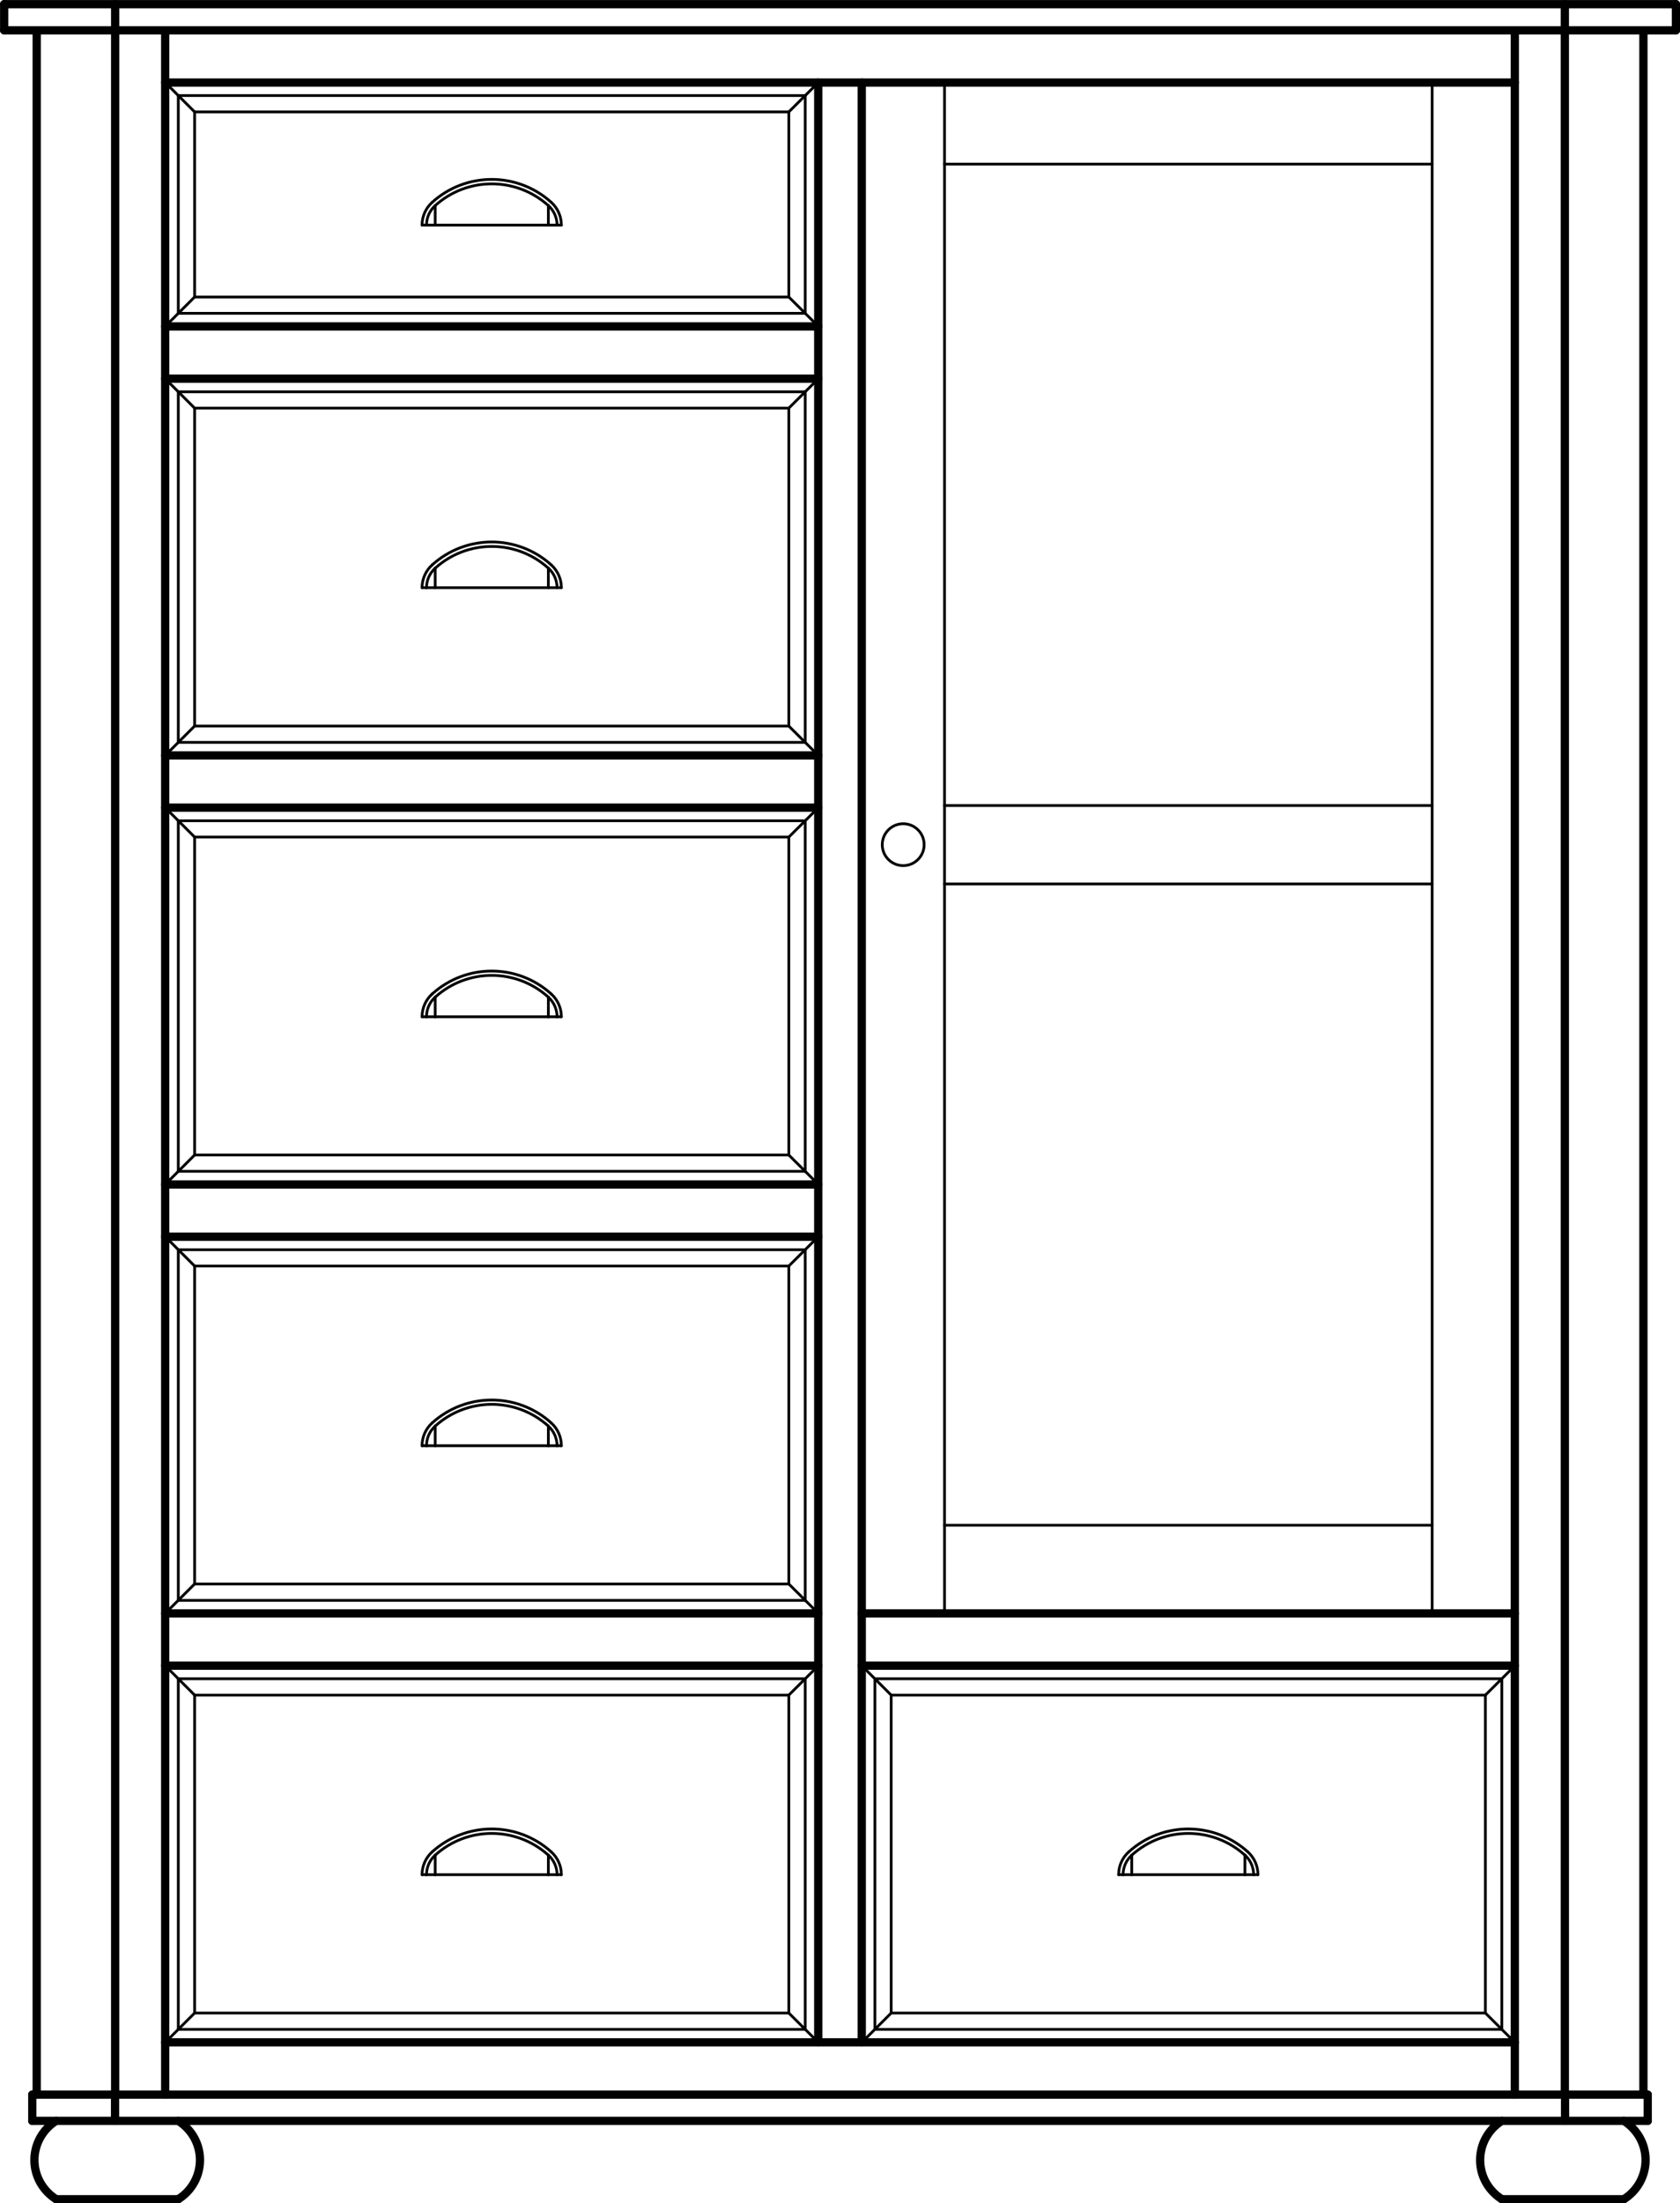 <?xml version="1.0" encoding="UTF-8"?><svg id="Layer_1" xmlns="http://www.w3.org/2000/svg" viewBox="0 0 152.45 199.86"><defs><style>.cls-1{stroke-width:.75px;}.cls-1,.cls-2{fill:none;stroke:#000;stroke-linecap:round;stroke-linejoin:round;}.cls-2{stroke-width:.25px;}</style></defs><g id="CIRCLE"><circle class="cls-2" cx="81.96" cy="76.62" r="1.9"/></g><g id="SPLINE"><path class="cls-2" d="M102.7,170.05h10.27"/></g><g id="SPLINE-2"><path class="cls-2" d="M112.97,170.05h.79"/></g><g id="SPLINE-3"><path class="cls-2" d="M102.7,170.05h-.79"/></g><g id="SPLINE-4"><path class="cls-2" d="M39.49,170.05h10.27"/></g><g id="SPLINE-5"><path class="cls-2" d="M49.76,170.05h.79"/></g><g id="SPLINE-6"><path class="cls-2" d="M39.49,170.05h-.79"/></g><g id="SPLINE-7"><path class="cls-2" d="M39.49,131.14h10.27"/></g><g id="SPLINE-8"><path class="cls-2" d="M49.76,131.14h.79"/></g><g id="SPLINE-9"><path class="cls-2" d="M39.49,131.14h-.79"/></g><g id="SPLINE-10"><path class="cls-2" d="M39.49,92.23h10.27"/></g><g id="SPLINE-11"><path class="cls-2" d="M39.49,92.23h-.79"/></g><g id="SPLINE-12"><path class="cls-2" d="M49.76,92.23h.79"/></g><g id="SPLINE-13"><path class="cls-2" d="M39.49,53.31h10.27"/></g><g id="SPLINE-14"><path class="cls-2" d="M39.49,53.31h-.79"/></g><g id="SPLINE-15"><path class="cls-2" d="M49.76,53.31h.79"/></g><g id="SPLINE-16"><path class="cls-2" d="M39.49,20.42h10.27"/></g><g id="SPLINE-17"><path class="cls-2" d="M39.49,20.42h-.79"/></g><g id="SPLINE-18"><path class="cls-2" d="M49.76,20.42h.79"/></g><g id="LINE"><line class="cls-1" x1="3.33" y1="2.75" x2="3.33" y2="190"/></g><g id="LINE-2"><line class="cls-1" x1="149.13" y1="190" x2="149.13" y2="2.75"/></g><g id="LINE-3"><line class="cls-1" x1="5.1" y1="199.49" x2="16.17" y2="199.49"/></g><g id="LINE-4"><line class="cls-1" x1="136.29" y1="199.49" x2="147.35" y2="199.49"/></g><g id="LINE-5"><line class="cls-1" x1="14.99" y1="190" x2="14.99" y2="2.75"/></g><g id="LINE-6"><line class="cls-1" x1="137.46" y1="190" x2="137.46" y2="2.75"/></g><g id="LINE-7"><line class="cls-1" x1="137.46" y1="185.26" x2="14.99" y2="185.26"/></g><g id="LINE-8"><line class="cls-1" x1="137.46" y1="7.49" x2="14.99" y2="7.49"/></g><g id="LINE-9"><line class="cls-1" x1="78.2" y1="146.35" x2="137.46" y2="146.35"/></g><g id="LINE-10"><line class="cls-1" x1="78.2" y1="151.09" x2="137.46" y2="151.09"/></g><g id="LINE-11"><line class="cls-1" x1="78.2" y1="185.26" x2="78.2" y2="7.49"/></g><g id="LINE-12"><line class="cls-1" x1="74.25" y1="146.35" x2="14.99" y2="146.35"/></g><g id="LINE-13"><line class="cls-1" x1="74.25" y1="151.09" x2="14.99" y2="151.09"/></g><g id="LINE-14"><line class="cls-1" x1="74.25" y1="112.18" x2="14.99" y2="112.18"/></g><g id="LINE-15"><line class="cls-1" x1="74.25" y1="107.44" x2="14.99" y2="107.44"/></g><g id="LINE-16"><line class="cls-1" x1="74.25" y1="68.52" x2="14.99" y2="68.52"/></g><g id="LINE-17"><line class="cls-1" x1="74.25" y1="73.26" x2="14.99" y2="73.26"/></g><g id="LINE-18"><line class="cls-1" x1="74.25" y1="29.61" x2="14.99" y2="29.61"/></g><g id="LINE-19"><line class="cls-1" x1="74.25" y1="185.26" x2="74.25" y2="7.49"/></g><g id="LINE-20"><line class="cls-1" x1="74.25" y1="34.35" x2="14.99" y2="34.35"/></g><g id="LINE-21"><line class="cls-2" x1="112.97" y1="170.05" x2="112.97" y2="168.28"/></g><g id="LINE-22"><line class="cls-2" x1="102.7" y1="170.05" x2="102.7" y2="168.28"/></g><g id="LINE-23"><line class="cls-2" x1="101.91" y1="170.05" x2="101.51" y2="170.05"/></g><g id="LINE-24"><line class="cls-2" x1="114.15" y1="170.05" x2="113.76" y2="170.05"/></g><g id="LINE-25"><line class="cls-2" x1="79.39" y1="184.08" x2="79.39" y2="152.28"/></g><g id="LINE-26"><line class="cls-2" x1="80.87" y1="153.76" x2="80.87" y2="182.6"/></g><g id="LINE-27"><line class="cls-2" x1="78.5" y1="151.39" x2="80.87" y2="153.76"/></g><g id="LINE-28"><line class="cls-2" x1="80.87" y1="182.6" x2="78.5" y2="184.97"/></g><g id="LINE-29"><line class="cls-2" x1="136.28" y1="152.28" x2="136.28" y2="184.08"/></g><g id="LINE-30"><line class="cls-2" x1="137.17" y1="184.97" x2="134.79" y2="182.6"/></g><g id="LINE-31"><line class="cls-2" x1="134.79" y1="182.6" x2="134.79" y2="153.76"/></g><g id="LINE-32"><line class="cls-2" x1="134.79" y1="153.76" x2="137.17" y2="151.39"/></g><g id="LINE-33"><line class="cls-2" x1="136.28" y1="184.08" x2="79.39" y2="184.08"/></g><g id="LINE-34"><line class="cls-2" x1="80.87" y1="182.6" x2="134.79" y2="182.6"/></g><g id="LINE-35"><line class="cls-2" x1="79.39" y1="152.28" x2="136.28" y2="152.28"/></g><g id="LINE-36"><line class="cls-2" x1="134.79" y1="153.76" x2="80.87" y2="153.76"/></g><g id="LINE-37"><line class="cls-2" x1="49.76" y1="170.05" x2="49.76" y2="168.28"/></g><g id="LINE-38"><line class="cls-2" x1="39.49" y1="170.05" x2="39.49" y2="168.28"/></g><g id="LINE-39"><line class="cls-2" x1="38.7" y1="170.05" x2="38.3" y2="170.05"/></g><g id="LINE-40"><line class="cls-2" x1="50.94" y1="170.05" x2="50.55" y2="170.05"/></g><g id="LINE-41"><line class="cls-2" x1="16.18" y1="184.08" x2="16.18" y2="152.28"/></g><g id="LINE-42"><line class="cls-2" x1="15.29" y1="151.39" x2="17.66" y2="153.76"/></g><g id="LINE-43"><line class="cls-2" x1="17.66" y1="153.76" x2="17.66" y2="182.6"/></g><g id="LINE-44"><line class="cls-2" x1="17.66" y1="182.6" x2="15.29" y2="184.97"/></g><g id="LINE-45"><line class="cls-2" x1="73.07" y1="152.28" x2="73.07" y2="184.08"/></g><g id="LINE-46"><line class="cls-2" x1="71.58" y1="182.6" x2="71.58" y2="153.76"/></g><g id="LINE-47"><line class="cls-2" x1="73.96" y1="184.97" x2="71.58" y2="182.6"/></g><g id="LINE-48"><line class="cls-2" x1="71.58" y1="153.76" x2="73.96" y2="151.39"/></g><g id="LINE-49"><line class="cls-2" x1="73.07" y1="184.08" x2="16.18" y2="184.08"/></g><g id="LINE-50"><line class="cls-2" x1="17.66" y1="182.6" x2="71.58" y2="182.6"/></g><g id="LINE-51"><line class="cls-2" x1="16.18" y1="152.28" x2="73.07" y2="152.28"/></g><g id="LINE-52"><line class="cls-2" x1="71.58" y1="153.76" x2="17.66" y2="153.76"/></g><g id="LINE-53"><line class="cls-2" x1="49.76" y1="131.14" x2="49.76" y2="129.36"/></g><g id="LINE-54"><line class="cls-2" x1="39.49" y1="131.14" x2="39.49" y2="129.36"/></g><g id="LINE-55"><line class="cls-2" x1="38.7" y1="131.14" x2="38.3" y2="131.14"/></g><g id="LINE-56"><line class="cls-2" x1="50.94" y1="131.14" x2="50.55" y2="131.14"/></g><g id="LINE-57"><line class="cls-2" x1="16.18" y1="145.17" x2="16.18" y2="113.36"/></g><g id="LINE-58"><line class="cls-2" x1="15.29" y1="112.47" x2="17.66" y2="114.84"/></g><g id="LINE-59"><line class="cls-2" x1="17.66" y1="114.84" x2="17.66" y2="143.68"/></g><g id="LINE-60"><line class="cls-2" x1="17.66" y1="143.68" x2="15.29" y2="146.05"/></g><g id="LINE-61"><line class="cls-2" x1="73.07" y1="113.36" x2="73.07" y2="145.17"/></g><g id="LINE-62"><line class="cls-2" x1="71.58" y1="143.68" x2="71.58" y2="114.84"/></g><g id="LINE-63"><line class="cls-2" x1="71.58" y1="114.84" x2="73.96" y2="112.47"/></g><g id="LINE-64"><line class="cls-2" x1="73.96" y1="146.05" x2="71.58" y2="143.68"/></g><g id="LINE-65"><line class="cls-2" x1="73.07" y1="145.17" x2="16.18" y2="145.17"/></g><g id="LINE-66"><line class="cls-2" x1="17.66" y1="143.68" x2="71.58" y2="143.68"/></g><g id="LINE-67"><line class="cls-2" x1="16.18" y1="113.36" x2="73.07" y2="113.36"/></g><g id="LINE-68"><line class="cls-2" x1="71.58" y1="114.84" x2="17.66" y2="114.84"/></g><g id="LINE-69"><line class="cls-2" x1="49.76" y1="92.23" x2="49.76" y2="90.45"/></g><g id="LINE-70"><line class="cls-2" x1="39.49" y1="92.23" x2="39.49" y2="90.45"/></g><g id="LINE-71"><line class="cls-2" x1="38.7" y1="92.23" x2="38.3" y2="92.23"/></g><g id="LINE-72"><line class="cls-2" x1="50.94" y1="92.23" x2="50.55" y2="92.23"/></g><g id="LINE-73"><line class="cls-2" x1="16.18" y1="106.25" x2="16.18" y2="74.45"/></g><g id="LINE-74"><line class="cls-2" x1="15.29" y1="73.56" x2="17.66" y2="75.93"/></g><g id="LINE-75"><line class="cls-2" x1="17.66" y1="75.93" x2="17.66" y2="104.77"/></g><g id="LINE-76"><line class="cls-2" x1="17.66" y1="104.77" x2="15.29" y2="107.14"/></g><g id="LINE-77"><line class="cls-2" x1="73.07" y1="74.45" x2="73.07" y2="106.25"/></g><g id="LINE-78"><line class="cls-2" x1="73.96" y1="107.14" x2="71.58" y2="104.77"/></g><g id="LINE-79"><line class="cls-2" x1="71.58" y1="104.77" x2="71.58" y2="75.93"/></g><g id="LINE-80"><line class="cls-2" x1="71.58" y1="75.93" x2="73.96" y2="73.56"/></g><g id="LINE-81"><line class="cls-2" x1="73.07" y1="106.25" x2="16.18" y2="106.25"/></g><g id="LINE-82"><line class="cls-2" x1="17.66" y1="104.77" x2="71.58" y2="104.77"/></g><g id="LINE-83"><line class="cls-2" x1="16.18" y1="74.45" x2="73.07" y2="74.45"/></g><g id="LINE-84"><line class="cls-2" x1="71.58" y1="75.93" x2="17.66" y2="75.93"/></g><g id="LINE-85"><line class="cls-2" x1="49.76" y1="53.31" x2="49.76" y2="51.54"/></g><g id="LINE-86"><line class="cls-2" x1="39.49" y1="53.31" x2="39.49" y2="51.54"/></g><g id="LINE-87"><line class="cls-2" x1="38.7" y1="53.31" x2="38.3" y2="53.31"/></g><g id="LINE-88"><line class="cls-2" x1="50.94" y1="53.31" x2="50.55" y2="53.31"/></g><g id="LINE-89"><line class="cls-2" x1="16.18" y1="67.34" x2="16.18" y2="35.54"/></g><g id="LINE-90"><line class="cls-2" x1="17.66" y1="37.02" x2="17.66" y2="65.86"/></g><g id="LINE-91"><line class="cls-2" x1="15.29" y1="34.65" x2="17.66" y2="37.02"/></g><g id="LINE-92"><line class="cls-2" x1="17.66" y1="65.86" x2="15.29" y2="68.23"/></g><g id="LINE-93"><line class="cls-2" x1="73.07" y1="35.54" x2="73.07" y2="67.34"/></g><g id="LINE-94"><line class="cls-2" x1="73.96" y1="68.23" x2="71.58" y2="65.86"/></g><g id="LINE-95"><line class="cls-2" x1="71.58" y1="65.86" x2="71.58" y2="37.02"/></g><g id="LINE-96"><line class="cls-2" x1="71.58" y1="37.02" x2="73.96" y2="34.65"/></g><g id="LINE-97"><line class="cls-2" x1="73.07" y1="67.34" x2="16.18" y2="67.34"/></g><g id="LINE-98"><line class="cls-2" x1="17.66" y1="65.86" x2="71.58" y2="65.86"/></g><g id="LINE-99"><line class="cls-2" x1="16.18" y1="35.54" x2="73.07" y2="35.54"/></g><g id="LINE-100"><line class="cls-2" x1="71.58" y1="37.02" x2="17.66" y2="37.02"/></g><g id="LINE-101"><line class="cls-2" x1="49.76" y1="20.42" x2="49.76" y2="18.65"/></g><g id="LINE-102"><line class="cls-2" x1="39.49" y1="20.42" x2="39.49" y2="18.65"/></g><g id="LINE-103"><line class="cls-2" x1="38.7" y1="20.42" x2="38.3" y2="20.42"/></g><g id="LINE-104"><line class="cls-2" x1="50.94" y1="20.42" x2="50.55" y2="20.42"/></g><g id="LINE-105"><line class="cls-2" x1="16.18" y1="28.42" x2="16.18" y2="8.67"/></g><g id="LINE-106"><line class="cls-2" x1="15.29" y1="7.78" x2="17.66" y2="10.15"/></g><g id="LINE-107"><line class="cls-2" x1="17.66" y1="10.15" x2="17.66" y2="26.94"/></g><g id="LINE-108"><line class="cls-2" x1="17.66" y1="26.94" x2="15.29" y2="29.31"/></g><g id="LINE-109"><line class="cls-2" x1="73.07" y1="8.67" x2="73.07" y2="28.42"/></g><g id="LINE-110"><line class="cls-2" x1="73.96" y1="29.31" x2="71.58" y2="26.94"/></g><g id="LINE-111"><line class="cls-2" x1="71.58" y1="26.94" x2="71.58" y2="10.15"/></g><g id="LINE-112"><line class="cls-2" x1="71.58" y1="10.15" x2="73.96" y2="7.78"/></g><g id="LINE-113"><line class="cls-2" x1="16.18" y1="8.67" x2="73.07" y2="8.67"/></g><g id="LINE-114"><line class="cls-2" x1="71.58" y1="10.15" x2="17.66" y2="10.15"/></g><g id="LINE-115"><line class="cls-2" x1="73.07" y1="28.42" x2="16.18" y2="28.42"/></g><g id="LINE-116"><line class="cls-2" x1="17.66" y1="26.94" x2="71.58" y2="26.94"/></g><g id="LINE-117"><line class="cls-2" x1="129.96" y1="7.78" x2="129.96" y2="146.35"/></g><g id="LINE-118"><line class="cls-2" x1="85.71" y1="146.35" x2="85.71" y2="7.78"/></g><g id="LINE-119"><line class="cls-2" x1="85.71" y1="80.18" x2="129.96" y2="80.18"/></g><g id="LINE-120"><line class="cls-2" x1="129.96" y1="73.07" x2="85.71" y2="73.07"/></g><g id="LINE-121"><line class="cls-2" x1="85.71" y1="14.89" x2="129.96" y2="14.89"/></g><g id="LINE-122"><line class="cls-2" x1="129.96" y1="138.35" x2="85.71" y2="138.35"/></g><g id="LINE-123"><line class="cls-1" x1="10.45" y1="190" x2="10.45" y2=".38"/></g><g id="LINE-124"><line class="cls-1" x1="142" y1=".38" x2="142" y2="190"/></g><g id="LINE-125"><line class="cls-1" x1="149.52" y1="190" x2="2.93" y2="190"/></g><g id="LINE-126"><line class="cls-1" x1="10.44" y1="192.38" x2="10.44" y2="190"/></g><g id="LINE-127"><line class="cls-1" x1="149.52" y1="192.38" x2="2.93" y2="192.38"/></g><g id="LINE-128"><line class="cls-1" x1="2.93" y1="192.38" x2="2.93" y2="190"/></g><g id="LINE-129"><line class="cls-1" x1="142.02" y1="192.38" x2="142.02" y2="190"/></g><g id="LINE-130"><line class="cls-1" x1="149.52" y1="192.38" x2="149.52" y2="190"/></g><g id="LINE-131"><line class="cls-1" x1=".38" y1="2.75" x2="152.08" y2="2.75"/></g><g id="LINE-132"><line class="cls-1" x1=".38" y1=".38" x2="152.08" y2=".38"/></g><g id="LINE-133"><line class="cls-1" x1="152.08" y1=".38" x2="152.08" y2="2.75"/></g><g id="LINE-134"><line class="cls-1" x1=".38" y1=".38" x2=".38" y2="2.75"/></g><g id="ARC"><path class="cls-1" d="M5.1,192.38c-1.96,1.22-2.57,3.8-1.34,5.77,.34,.54,.8,1,1.34,1.34"/></g><g id="ARC-2"><path class="cls-1" d="M16.17,199.49c1.96-1.22,2.57-3.8,1.34-5.77-.34-.54-.8-1-1.34-1.34"/></g><g id="ARC-3"><path class="cls-1" d="M136.29,192.38c-1.96,1.22-2.57,3.8-1.34,5.77,.34,.54,.8,1,1.34,1.34"/></g><g id="ARC-4"><path class="cls-1" d="M147.35,199.49c1.96-1.22,2.57-3.8,1.34-5.77-.34-.54-.8-1-1.34-1.34"/></g><g id="ARC-5"><path class="cls-2" d="M112.97,168.28c-2.92-2.63-7.35-2.63-10.27,0"/></g><g id="ARC-6"><path class="cls-2" d="M113.76,170.05c0-.68-.29-1.32-.79-1.78"/></g><g id="ARC-7"><path class="cls-2" d="M102.7,168.28c-.5,.45-.79,1.1-.79,1.78"/></g><g id="ARC-8"><path class="cls-2" d="M102.43,167.98c-.59,.53-.92,1.28-.92,2.07"/></g><g id="ARC-9"><path class="cls-2" d="M114.15,170.05c0-.79-.33-1.54-.92-2.07"/></g><g id="ARC-10"><path class="cls-2" d="M113.23,167.98c-3.07-2.77-7.73-2.77-10.8,0"/></g><g id="ARC-11"><path class="cls-2" d="M49.76,168.28c-2.92-2.63-7.35-2.63-10.27,0"/></g><g id="ARC-12"><path class="cls-2" d="M50.55,170.05c0-.68-.29-1.32-.79-1.78"/></g><g id="ARC-13"><path class="cls-2" d="M39.49,168.28c-.5,.45-.79,1.1-.79,1.78"/></g><g id="ARC-14"><path class="cls-2" d="M39.22,167.98c-.59,.53-.92,1.28-.92,2.07"/></g><g id="ARC-15"><path class="cls-2" d="M50.94,170.05c0-.79-.33-1.54-.92-2.07"/></g><g id="ARC-16"><path class="cls-2" d="M50.02,167.98c-3.07-2.77-7.73-2.77-10.8,0"/></g><g id="ARC-17"><path class="cls-2" d="M49.76,129.36c-2.92-2.63-7.35-2.63-10.27,0"/></g><g id="ARC-18"><path class="cls-2" d="M50.55,131.14c0-.68-.29-1.32-.79-1.78"/></g><g id="ARC-19"><path class="cls-2" d="M39.49,129.36c-.5,.45-.79,1.1-.79,1.78"/></g><g id="ARC-20"><path class="cls-2" d="M50.94,131.14c0-.79-.33-1.54-.92-2.07"/></g><g id="ARC-21"><path class="cls-2" d="M50.02,129.07c-3.07-2.77-7.73-2.77-10.8,0"/></g><g id="ARC-22"><path class="cls-2" d="M39.22,129.07c-.59,.53-.92,1.28-.92,2.07"/></g><g id="ARC-23"><path class="cls-2" d="M49.76,90.45c-2.92-2.63-7.35-2.63-10.27,0"/></g><g id="ARC-24"><path class="cls-2" d="M39.49,90.45c-.5,.45-.79,1.1-.79,1.78"/></g><g id="ARC-25"><path class="cls-2" d="M50.55,92.23c0-.68-.29-1.32-.79-1.78"/></g><g id="ARC-26"><path class="cls-2" d="M39.22,90.16c-.59,.53-.92,1.28-.92,2.07"/></g><g id="ARC-27"><path class="cls-2" d="M50.02,90.16c-3.07-2.77-7.73-2.77-10.8,0"/></g><g id="ARC-28"><path class="cls-2" d="M50.94,92.23c0-.79-.33-1.54-.92-2.07"/></g><g id="ARC-29"><path class="cls-2" d="M49.76,51.54c-2.92-2.63-7.35-2.63-10.27,0"/></g><g id="ARC-30"><path class="cls-2" d="M39.49,51.54c-.5,.45-.79,1.1-.79,1.78"/></g><g id="ARC-31"><path class="cls-2" d="M50.55,53.31c0-.68-.29-1.32-.79-1.78"/></g><g id="ARC-32"><path class="cls-2" d="M39.22,51.24c-.59,.53-.92,1.28-.92,2.07"/></g><g id="ARC-33"><path class="cls-2" d="M50.94,53.31c0-.79-.33-1.54-.92-2.07"/></g><g id="ARC-34"><path class="cls-2" d="M50.02,51.24c-3.07-2.77-7.73-2.77-10.8,0"/></g><g id="ARC-35"><path class="cls-2" d="M49.76,18.65c-2.92-2.63-7.35-2.63-10.27,0"/></g><g id="ARC-36"><path class="cls-2" d="M39.49,18.65c-.5,.45-.79,1.1-.79,1.78"/></g><g id="ARC-37"><path class="cls-2" d="M50.55,20.42c0-.68-.29-1.32-.79-1.78"/></g><g id="ARC-38"><path class="cls-2" d="M39.22,18.35c-.59,.53-.92,1.28-.92,2.07"/></g><g id="ARC-39"><path class="cls-2" d="M50.02,18.35c-3.07-2.77-7.73-2.77-10.8,0"/></g><g id="ARC-40"><path class="cls-2" d="M50.94,20.42c0-.79-.33-1.54-.92-2.07"/></g></svg>